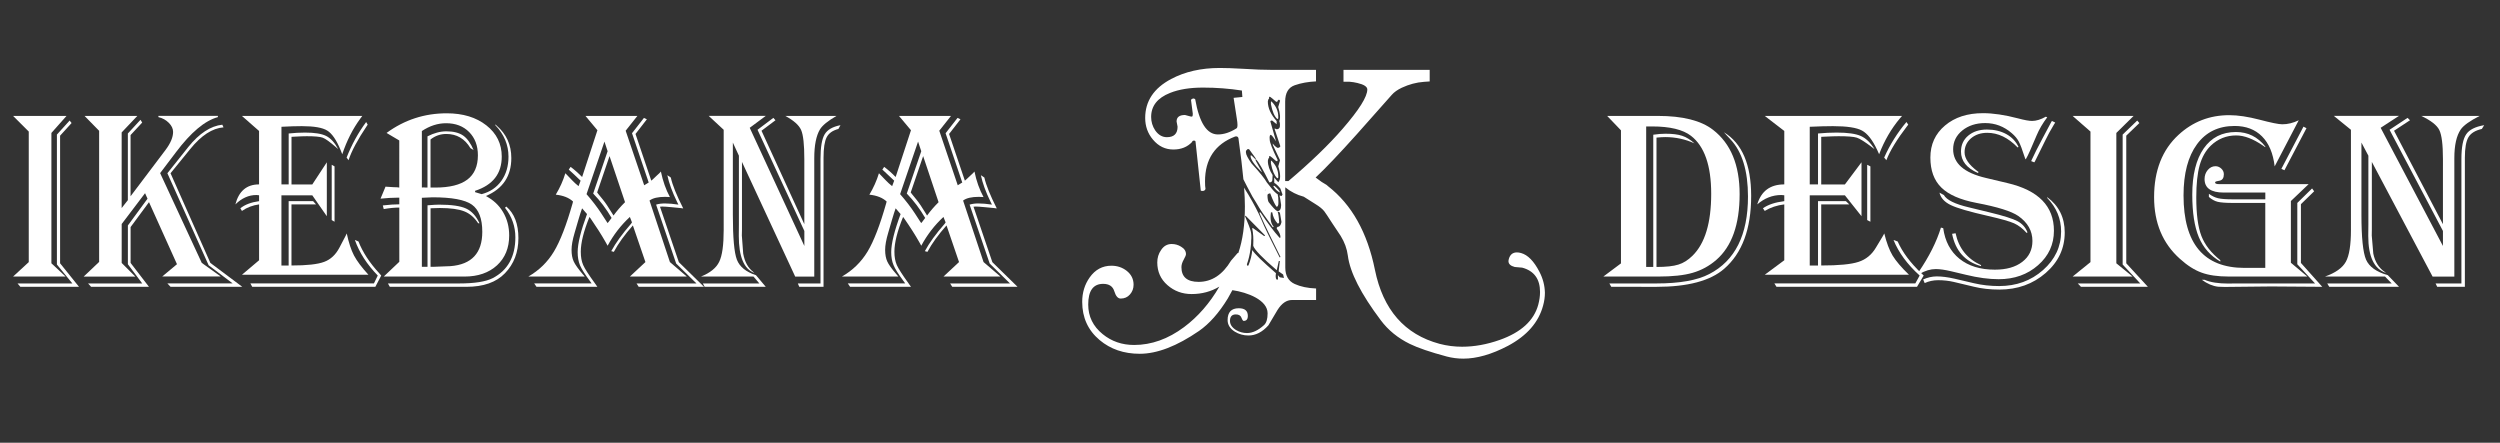 <?xml version="1.0" encoding="utf-8"?>
<!-- Generator: Adobe Illustrator 27.2.0, SVG Export Plug-In . SVG Version: 6.00 Build 0)  -->
<svg version="1.1" id="Layer_1" xmlns="http://www.w3.org/2000/svg" xmlns:xlink="http://www.w3.org/1999/xlink" x="0px" y="0px"
	 viewBox="0 0 8312 1472" style="enable-background:new 0 0 8312 1472;" xml:space="preserve">
<rect x="0" y="0" width="8312" height="1472" fill="#333333" stroke="none"/>
<style type="text/css">
	.st0{fill:#FFFFFF;}
</style>
<g>
	<g>
		<g>
			<g>
				<path class="st0" d="M43.5,385.4h177.7L170.9,442v433.4l47.2,44.1H43.5l52.1-48V437.4L43.5,385.4z M238,409.1l-38.2,42v424.3
					l62.9,78.2h-195l-9.4-11.2h182.3l-51.4-62.9V447.4l42.3-46.6L238,409.1z"/>
			</g>
			<g>
				<path class="st0" d="M281.1,385.4h175.5l-52.1,54.9v251.4l20.6-26.2V443.8l42-45.5l5.7,9.2l-38.7,41.6v203.4l116.3-154
					c16.7-22.2,25.1-42.2,25.1-59.9c0-10.7-4.8-20.8-14.2-30.2c-9.6-9.6-21.2-16-34.6-19v-4.1h197.7v4.1
					c-43.3,11.7-89.9,50.8-139.9,117.4l-52.1,68.8l138.4,298.4l63.1,45.3H539.3l49.1-40.9l-93-206.3L434.2,755v119.2l61.1,79.4
					H302.9l-10.1-11.2h180.1l-47.7-63.8v-129l65.3-89l-8.2-18.3l-77.7,102.5v129.5l45.3,45.3H278.2l51.4-48.8V434.9L281.1,385.4z
					 M743.2,423.4c-37,2.8-73.9,26.7-110.6,72L567,576l132.4,298.1l106,79.4H567l-10.5-11.2h217.1L693.7,882L556.5,576l69.7-87.5
					c36.5-45.2,74.1-69.7,112.9-73.9L743.2,423.4z"/>
			</g>
			<g>
				<path class="st0" d="M1204.6,385.4l-6,8c-25.5,34.7-45.7,74.4-60.7,119.4c-2.6-6.5-4.4-11.2-5.6-14.2
					c-13.8-33.3-28.5-54.8-44.3-64.5c-15.7-9.8-44-14.7-84.7-14.7c-18.7,0-41.3,0.7-67.5,2.1v191.6h24V443.8c19-2,37.1-3,54.3-3
					c31.7,0,55.2,3.7,70.2,11.2c15,7.5,28.4,22,40.1,43.8c-3.5-2.7-6.1-4.9-7.5-6.4c-20.3-17.7-34.8-28.2-43.9-31.6
					c-9.1-3.3-26.8-4.9-53.2-4.9c-8.1,0-22.3,0.4-42.8,1.6l-7.8,0.5v158.3h69.1l48.3-73.7v179.3l-48.3-69.5H935.7v233.5h24V668.8
					h81.3l9.8,10.8h-81.7v203.1c50.9,0,87.2-3.9,108.8-12.1c21.4-7.9,38.3-23.7,50.7-47.4l19.8-37.8c0.7-1.8,2.2-4.7,4.5-9.2
					c6.5,30.5,14.5,55,24.1,73.3c9.7,18.2,25.6,39.6,48,64H804.4l57-48.2V679.6c-21,2.9-40,10-57,21.7l-5.3-8.8
					c15.3-12.3,36-20,62.3-23.7v-19.6c-4.3-0.4-7.3-0.8-9.1-0.8c-25.5,0-48.7,10.5-69.7,31.2c11.5-44.3,37.7-66.5,78.7-66.5V435.4
					l-57-50L1204.6,385.4L1204.6,385.4L1204.6,385.4z M1267.5,916.1l-19.5,37.4H838.5l-6-11.2h410.7l12.8-26.2
					c-36-37-61.4-76.3-76.1-118.2l12,5c13.8,35.5,37,71,69.8,106.5L1267.5,916.1z M1112.3,553.2v184l-9.4-5.5V547.8L1112.3,553.2z
					 M1222.5,414.6l-2.6,3.7c-30.5,45.5-51,83.6-61.1,114.4l-6.4-8.8c16.8-42.9,38.4-82.3,65-118.2L1222.5,414.6z"/>
			</g>
			<g>
				<path class="st0" d="M1285.2,442c59.5-43.6,126.3-65.3,200.2-65.3c53.8,0,97.7,13.4,131.7,40.1c34,26.7,51.1,61.3,51.1,103.8
					c0,56.7-29.5,94.6-88.6,113.8v4.5c6,1.7,13.2,3.9,21.8,6.6c27.6-7.2,49.5-21.9,65.4-44c15.9-22.3,23.8-49.1,23.8-80.5
					c0-39.4-14.7-74.4-43.9-104.9v-2.5l4.2,3.8c32.7,28.1,49.1,64,49.1,107.9c0,60.4-28.2,102.6-84.7,126.4
					c24.4,12.7,43.6,30.3,57.2,53.4c13.6,23,20.4,48.9,20.4,77.8c0,41.3-13.5,74.4-40.5,99.3c-27,24.7-63.1,37.3-108,37.3h-268.6
					l51.8-49.1V690.1c-14.8,0-32.1,1.6-51.8,5l-3-12.1c22.3-2.6,40.5-3.7,54.8-3.7v-22h-9.4c-14.1,0-31.7,1-53,3.2l16.6-39.9
					l5.9,0.4c9.7,0.8,17.1,1.4,22.1,1.4c7.6,0,13.4,0.3,17.7,1.2V467L1285.2,442z M1683.4,686.7c26.9,23.2,40.2,58.1,40.2,105
					c0,47.2-14.9,86-44.7,116.8c-28.9,30.1-71.6,45.1-127.9,45.1h-254.9l-6.3-11.2h236.6c51.4,0,88.6-5.9,111.4-17.5
					c50.3-25.9,75.7-71.4,75.7-136.1c0-36-11.5-68.6-34.5-98.1L1683.4,686.7z M1402.6,435.7v187.8c2.7-0.3,4.6-0.4,5.6-0.4l6.7,0.4
					c1,0,3.2,0,6.4,0V453.3c21.5-11,42.5-16.7,62.9-16.7c23.5,0,42.1,4.8,55.7,14.1c13.6,9.5,25.2,25.7,34.8,48.4l-10.6-6.6
					c-18.8-31.4-45.6-47.1-80.2-47.1c-19.5,0-37.1,6.1-52.5,18.3v159.9h15.7c47.7,0,83.2-8.8,106.7-26.5
					c23.3-17.6,35.1-44.6,35.1-80.8c0-32-9.8-57.7-29.1-77.3c-19.4-19.5-44.9-29.3-76.4-29.3
					C1455.8,409.6,1428.8,418.3,1402.6,435.7z M1402.6,657.6V887h18.8V682.6c17.7-1.5,30.5-2.2,38.2-2.2c41.6,0,71.7,4.4,90.2,13
					c18.6,8.6,33.5,25,44.5,49h-4.5c-12.3-19-27.6-32.4-46.2-39.7c-18.4-7.3-45.6-11.1-81.4-11.1l-30.7,0.9V887h11.9l54.4-2.1
					c70.5-5.6,105.7-43.6,105.7-114.1c0-44.2-11.6-74.2-34.8-90.6C1545.4,664,1502,656,1438.2,656C1432,656,1420,656.6,1402.6,657.6
					z"/>
			</g>
			<g>
				<path class="st0" d="M2119.2,385.4l-39,49.2l61.6,181.4l15-9.2l-55.5-163.9L2141,392l9.7,4.6l-37.8,48.8l52.5,155.3
					c3.1-2.5,4.7-4.1,5.3-4.6l12.3-11.7c7.6-6.6,12.3-11.4,14.3-14.1c6.6,31.6,16.5,60,30,84.9c-7.2-0.5-12.5-0.7-15.7-0.7
					c-23.8,0-41.2,4-52.1,12.3l67.8,204.5l56.3,48.2h-189.4l51.7-48.2l-41.7-121.8c-27.5,31-48.6,60.2-63.3,87.9l-8.6-2.4
					c14.7-27.4,36.7-57.6,65.9-91.2l3-4.3l-7-18.2c-29.8,27.5-54.4,59.5-74,95.7l-6.7-12.1c-13-23-29.6-49.2-49.8-78.6l-3.9-5
					c-19.2,47.4-28.8,86-28.8,115.6c0,17.6,2.6,32.2,8,44.4c5.3,12.1,18.3,32.2,38.9,60.5c1.6,2.6,4.4,6.3,8.2,11.7h-202.4
					l-7.6-11.2h190.9l-6.3-8.8c-16.5-22.2-27.3-39.5-32.5-51.8c-5-12.4-7.6-26.7-7.6-43.4c0-28.4,10.4-70.5,31.1-126.6l-16.4-19.1
					c-3.3,8.9-7.5,22-12.5,39.1l-12.4,42.6c-6.7,22.6-10.1,41.4-10.1,56.3c0,15.7,2.4,28.5,7.2,38.8c4.8,10.4,14.7,24.3,29.9,42.1
					c1.5,1.6,3.8,4.3,6.8,7.9h-187.5c35.8-20.6,64-48.2,84.9-82.9c20.9-34.6,41.6-88.2,62.2-160.7l1.4-5.8
					c-13.3-12.5-32.4-20.1-57.4-22.8c13.8-22.8,24.4-46.5,31.9-71.2c3.5,3.7,5.7,5.9,6.4,6.6l16.9,17.6c5.8,6.1,12.6,12.4,20.6,18.7
					l6.8-18.2l-4.5-4.2c-12.5-12.2-23-22-31.6-29.6l-3.3-2.9l6.1-9.2c13.2,9.8,26,21,38.3,33.8l50.9-155.6l-39.7-47.5L2119.2,385.4
					L2119.2,385.4L2119.2,385.4L2119.2,385.4z M2009.7,470.7l-59.6,174.8c19,21.7,35.4,43,49.1,64.1l17.3,26.6
					c0.3,0.3,1.6,2.2,3.7,5.5c2.3-2.6,3.5-4,3.8-4.6l5.3-7c0.7-1.2,2.1-2.9,4.1-5.5c-17.5-29.9-37.9-57-61.2-81.1l48-140.7
					L2009.7,470.7z M2026.6,519l-41.2,120.7c2.2,2.7,3.5,4.3,3.7,5l15.4,19c8.2,10,18.7,25.6,31.5,46.7l3.8,6.2
					c10.8-15,23.4-29.7,38.3-44.4L2026.6,519z M2230.3,590.3c5.4,24.9,19.3,59.2,41.3,102.7c-5.6-0.7-8.6-1.3-9.4-1.3l-30.3-2.9
					c-13.8-1.3-23.7-2.1-30-2.1c-1,0-3.5,0.3-7.6,0.6l62.7,184.3l83.7,82h-217.2l-7.1-11.2h199.2l-67.5-66.2l-66.7-195.9
					c8.4-2.6,18.1-3.9,29.1-3.9c13.6,0,28.6,1.3,45.1,3.9l-4.6-9.2c-16-32.7-26.8-62.3-32.3-88.6L2230.3,590.3z"/>
			</g>
			<g>
				<path class="st0" d="M2781.2,385.4c-28.5,16.4-46.9,31.4-55.1,45c-12.5,21-18.8,52.8-18.8,95.3v27.1v366.8h-63.4l-177-381.3v226
					l-0.4,18.7l4.5,60c5,27.7,16.3,48.3,34.1,61.6l2.9,2.8c-34.4-12.8-51.6-53.8-51.6-122.7l0.3-39.1V517.7l-20.1-43.7v239.9
					c0,76,4.4,125.9,13.4,149.5c9.1,23.5,30.2,40.7,63.4,51.5l32.6,38.7h-203.2l-6-11.2h187.9l-19.5-22.9h-174.7
					c30.5-12.2,50.8-28.5,60.7-49.1c10.1-20.6,14.9-55.8,14.9-105.7V431.5l-49.8-46.2H2546l-53.3,39.6l181.6,392.9v-49.9
					l-155.7-336.4l52.6-39.6l7.1,7.9l-46.5,34.9l142.4,310.7V551.1V529c0-48.2-3.5-80.4-10.6-96.7c-7.2-16.3-24.7-31.8-52.7-46.9
					L2781.2,385.4L2781.2,385.4z M2794.4,416.2l-6.8,12.5c-19.2,5.1-32.2,14.2-39.1,27.8c-6.9,13.4-10.4,36.1-10.4,67.9v429.2h-80.6
					l-4.9-11.2h75.4V528.5c0-39.2,4.6-66.3,13.7-81.7C2750.8,431.4,2768.3,421.2,2794.4,416.2z"/>
			</g>
			<g>
				<path class="st0" d="M3161.9,385.4l-39,49.2l61.4,181.4l15-9.2l-55.4-163.9l39.7-50.9l9.8,4.6l-37.9,48.8l52.5,155.3
					c2.9-2.5,4.8-4.1,5.3-4.6l12.4-11.7c7.5-6.6,12.2-11.4,14.2-14.1c6.4,31.6,16.6,60,30.1,84.9c-7.3-0.5-12.6-0.7-15.8-0.7
					c-23.7,0-41.1,4-52.1,12.3l68,204.5l56.3,48.2h-189.5l51.7-48.2L3147,749.5c-27.6,31-48.7,60.2-63.5,87.9l-8.6-2.4
					c14.7-27.4,36.8-57.6,66.1-91.2l3-4.3l-7.2-18.2c-29.7,27.5-54.4,59.5-73.8,95.7l-6.7-12.1c-13-23-29.6-49.2-50-78.6l-3.7-5
					c-19.3,47.4-28.9,86-28.9,115.6c0,17.6,2.7,32.2,8,44.4c5.5,12.1,18.3,32.2,38.8,60.5c1.8,2.6,4.5,6.3,8.3,11.7h-202.5
					l-7.5-11.2h190.9l-6.4-8.8c-16.5-22.2-27.3-39.5-32.4-51.8c-5.2-12.4-7.8-26.7-7.8-43.4c0-28.4,10.4-70.5,31.2-126.6l-16.5-19.1
					c-3.3,8.9-7.3,22-12.4,39.1l-12.4,42.6c-6.7,22.6-10.1,41.4-10.1,56.3c0,15.7,2.4,28.5,7.1,38.8c4.7,10.4,14.7,24.3,30.1,42.1
					c1.5,1.6,3.7,4.3,6.7,7.9h-187.5c35.8-20.6,64.1-48.2,85.1-82.9c20.8-34.6,41.5-88.2,62-160.7l1.5-5.8
					c-13.3-12.5-32.5-20.1-57.4-22.8c13.7-22.8,24.3-46.5,31.8-71.2c3.6,3.7,5.6,5.9,6.3,6.6l17,17.6c5.8,6.1,12.6,12.4,20.6,18.7
					l6.8-18.2l-4.5-4.2c-12.5-12.2-23-22-31.5-29.6l-3.4-2.9l6-9.2c13.2,9.8,26.1,21,38.2,33.8l51-155.6l-39.8-47.5L3161.9,385.4
					L3161.9,385.4L3161.9,385.4L3161.9,385.4z M3052.4,470.7l-59.7,174.8c19,21.7,35.4,43,49.2,64.1l17.2,26.6
					c0.3,0.3,1.5,2.2,3.8,5.5c2.2-2.6,3.5-4,3.8-4.6l5.2-7c0.7-1.2,2.2-2.9,4.2-5.5c-17.5-29.9-37.9-57-61.2-81.1l48.1-140.7
					L3052.4,470.7z M3069.3,519L3028,639.8c2.3,2.7,3.5,4.3,3.7,5l15.4,19c8.3,10,18.8,25.6,31.5,46.7l3.7,6.2
					c10.8-15,23.5-29.7,38.3-44.4L3069.3,519z M3272.8,590.3c5.6,24.9,19.3,59.2,41.3,102.7c-5.5-0.7-8.7-1.3-9.4-1.3l-30.4-2.9
					c-13.8-1.3-23.8-2.1-30.1-2.1c-0.9,0-3.5,0.3-7.5,0.6l62.7,184.3l83.7,82H3166l-7.1-11.2H3358l-67.5-66.2l-66.8-195.9
					c8.5-2.6,18.2-3.9,29.2-3.9c13.5,0,28.5,1.3,45.1,3.9l-4.5-9.2c-16.1-32.7-26.8-62.3-32.3-88.6L3272.8,590.3z"/>
			</g>
		</g>
		<g>
			<g>
				<path class="st0" d="M5343.5,385.4h168.7c82.4,0,143.4,15.3,183.2,46.2c59,45.6,88.5,116.9,88.5,214
					c0,100.8-25.9,173.6-77.5,218.5c-23.3,20.3-49.6,34.5-78.5,42.9c-29,8.5-67.4,12.5-115.3,12.5h-181.8l58.6-43.8V433.3
					L5343.5,385.4z M5357.2,953.6l-6.4-11.2h156.7c77,0,135.5-10.4,175.4-31.2c85.9-44.3,128.8-130.3,128.8-257.7
					c0-85.2-19.2-148.4-57.9-189.8l-17-18.3c-0.6-0.6-2.3-2.4-5.1-5.7c60.4,36.8,90.6,107.5,90.6,211.8
					c0,109.7-29.9,190.3-89.9,242.3c-45.9,39.9-121,59.9-225.1,59.9L5357.2,953.6L5357.2,953.6L5357.2,953.6z M5473.2,420.4v467.2
					h23.6V447.9c14.8-2.2,28.3-3.3,40.6-3.3c23.5,0,41.9,2.3,55.5,6.9c13.6,4.4,27.2,12.9,40.9,25.2c-30.3-13.8-62.7-20.9-97.2-20.9
					c-7.4,0-17.1,0.6-29.1,1.7v430.1c31.9,0,56.2-2.6,72.8-7.9c16.5-4.9,32.3-15,47.1-29.6c41.4-40.7,62-109.4,62-205.6
					c0-94.1-22.4-158.3-67.2-192.9c-27-20.8-70-31.2-128.8-31.2L5473.2,420.4L5473.2,420.4z"/>
			</g>
			<g>
				<path class="st0" d="M6324,385.4l-7,8c-29.1,34.7-52.1,74.4-69.3,119.4c-2.9-6.5-5-11.2-6.4-14.2
					c-15.6-33.3-32.5-54.8-50.5-64.5c-17.9-9.8-50.2-14.7-96.7-14.7c-21.4,0-47.2,0.7-77.1,2.1v191.6h27.5V443.8c21.7-2,42.3-3,62-3
					c36.3,0,62.9,3.7,80,11.2c17.2,7.5,32.4,22,45.8,43.8c-4-2.7-6.8-4.9-8.5-6.4c-23.2-17.7-39.9-28.2-50.1-31.6
					c-10.3-3.3-30.5-4.9-60.8-4.9c-9.1,0-25.4,0.4-48.7,1.6l-9,0.5v158.3h78.7l55.2-73.7v179.3l-55.2-69.5h-116.9v233.5h27.5V668.8
					h92.8l11.2,10.8h-93.3v203.1c58.2,0,99.6-3.9,124.2-12.1c24.4-7.9,43.7-23.7,57.7-47.4l22.7-37.8c0.9-1.8,2.5-4.7,5.1-9.2
					c7.4,30.5,16.6,55,27.5,73.3c11.1,18.2,29.2,39.6,54.6,64h-479.6l65-48.2V679.6c-24,2.9-45.7,10-65,21.7l-6-8.8
					c17.4-12.3,41.1-20,71-23.7v-19.6c-4.9-0.4-8.3-0.8-10.3-0.8c-29,0-55.5,10.5-79.6,31.2c13.1-44.3,43.1-66.5,89.9-66.5V435.4
					l-65-50L6324,385.4L6324,385.4L6324,385.4z M6395.9,916.1l-22.2,37.4h-467.3l-6.9-11.2H6368l14.5-26.2
					c-41-37-69.9-76.3-86.9-118.2l13.8,5c15.7,35.5,42.2,71,79.6,106.5L6395.9,916.1z M6218.7,553.2v184l-10.7-5.5V547.8
					L6218.7,553.2z M6344.6,414.6l-3.1,3.7c-34.8,45.5-58,83.6-69.7,114.4l-7.3-8.8c19.1-42.9,43.8-82.3,74-118.2L6344.6,414.6z"/>
			</g>
			<g>
				<path class="st0" d="M6806.6,390c-14.8,19.5-26.7,39.7-35.5,60.7c-17.4,41.8-28.9,67.2-34.6,76.7l-2.1,2.5c-1.2-3-2-5.4-2.6-7
					c-7.9-25-14.6-42.5-19.7-52.1c-5.1-9.7-12.9-19-23.1-27.8c-26-22.6-55.5-33.8-88.6-33.8c-30.5,0-55.9,8.3-76.2,24.7
					c-20.2,16.5-30.4,37.3-30.4,62.3c0,46.6,36.1,78.3,108.3,95.3l72.3,17.2c103.1,24.1,154.5,76.9,154.5,158.5
					c0,45.5-17.5,83.8-52.8,114.6c-35.2,31-78.9,46.5-130.8,46.5c-32.5,0-68.9-4.8-109.1-14.7l-50-11.9c-20.3-4.7-36.9-7.1-50.1-7.1
					c-17.4,0-35.4,5.3-53.9,16.1l-3.5-5.8c35.4-51.9,60.2-101.3,74.5-148.2l7.6,2c6,43.5,24,77.5,53.9,101.6
					c30,24.1,69.2,36.3,117.7,36.3c38.3,0,68.6-8.5,91.2-25.9c22.5-17.1,33.8-40.3,33.8-69.5c0-33.5-15.6-61.3-47.1-83.2
					c-22.5-15.5-68.8-30.1-138.6-43.3c-54-10.3-93-27.3-117.2-51.2c-24.3-23.8-36.4-57-36.4-99.6c0-43.7,16.3-79.3,48.7-106.6
					c32.4-27.4,74.5-41,126.4-41c33.4,0,72.3,5.7,116.8,17.4c20.9,5.6,36.3,8.4,46.3,8.4c13.9,0,29.1-4.8,45.7-14.1L6806.6,390z
					 M6806.6,655.6c38.7,28.5,58.2,67.6,58.2,117.4c0,53-21,97.9-63.3,134.6c-42.3,36.8-93.6,55.2-154.1,55.2
					c-30.8,0-58.6-3.2-83.4-9.2l-68.4-16.3c-16-3.7-33.1-5.7-51.4-5.7c-16.2,0-31.3,3.2-45,9.6l-5.1-12.1
					c14.9-6.6,30-10.1,45.4-10.1c17.1,0,36.7,2.6,58.5,7.5l65.9,15.4c26.3,6.1,53.9,9.2,83,9.2c57.2,0,105.7-17.7,145.8-53.1
					c40-35.4,60.1-78.1,60.1-128.3c0-42.5-15.5-79.7-46.3-111.7L6806.6,655.6L6806.6,655.6L6806.6,655.6z M6448.4,640.6l14.5,7.8
					c9.5,16.6,37,30.1,82.7,40.9l68.8,16.7c46.9,11.3,78,21.2,93.5,29.4c15.5,8.2,26.6,20.6,33.2,37.3l-3,1.7
					c-12.8-14.5-26.7-25.1-41.6-31.9c-14.9-6.6-43.8-14.8-86.4-24.5c-61.6-14-102.8-25.9-124-36.1
					C6465,671.8,6452.5,658,6448.4,640.6z M6501.9,775.5c10.5,49.9,38.8,85.2,84.7,106v3.4c-53.1-14.9-85.1-50.8-96.3-107.5
					L6501.9,775.5z M6708.2,490.2c-31.4-32.5-65-48.6-101-48.6c-21.8,0-39.7,6.2-53.9,18.2c-14.2,12.2-21.5,27.8-21.5,46.6
					c0,20.6,14.5,41.7,43.3,63.2l3.3,2.1l-2.1,3.5c-37.6-16.4-56.4-40.2-56.4-71.2c0-21.7,7.9-39.3,23.9-52.9
					c16.1-13.5,36.8-20.4,62.5-20.4c24.5,0,46,5.2,64.5,15.3c18.4,10.2,31.9,24.5,40.4,42.6L6708.2,490.2z M6833.2,407.5l-4,6.2
					c-11.6,19.2-21.5,37.4-29.9,55c-20,40.8-31.2,63.4-33.7,68.2l-2.1,2.9l-10.2-4.1l1.6-3.9c8.3-18.3,20.3-42,36-71.5l29.2-54.8
					l2.2-3.4L6833.2,407.5z"/>
			</g>
			<g>
				<path class="st0" d="M6891,385.4h202.8l-57.4,56.6v433.4l54,44.1h-199.4l59.4-48V437.4L6891,385.4z M7113,409.1l-43.6,42v424.3
					l71.9,78.2h-222.5l-10.6-11.2H7116l-58.6-62.9V447.4l48.4-46.6L7113,409.1z"/>
			</g>
			<g>
				<path class="st0" d="M7642.8,399.9l-80,153.3c-5.2-43.7-19.1-76.8-42.2-99.9c-23-23-53.2-34.5-90.9-34.5
					c-53.7,0-95.4,20.3-125.1,60.7c-29.8,40.6-44.8,97.2-44.8,170.2c0,160.7,67.7,241,202.9,241h68.9v-216h-107.9
					c-23.3,0-40.2-1.3-50.2-3.7c-10.1-2.4-19.9-7.9-29.4-16.2v-10.4c10.4,7.4,20.6,12.4,30.8,14.7c10.4,2.5,26.9,3.6,50.1,3.6h106.7
					v-22.5h-119h-19.3c-42.4,0-63.7-15-63.7-44.9c0-11.8,3.6-21.7,10.6-30.1c7.2-8.4,15.7-12.6,25.7-12.6c7.4,0,13.9,2.8,19.4,8
					c5.6,5.3,8.4,11.5,8.4,18.7c0,12.2-4.6,19.3-13.7,21.3l-10.3,2.1c-3.4,0.7-5.1,2.1-5.1,4.1c0,3.7,4.7,5.4,14.1,5.4h14.5h282.4
					l-59,56.2v205.2l54.8,45.8h-218.7h-43.2c-36.2,0-66.2-4.3-89.8-13c-23.7-8.5-47.6-23.8-71.9-45.8c-57.4-51.1-86-119.4-86-205.1
					c0-88.5,27.2-157.6,81.3-207.3c47.3-43.6,103.6-65.3,168.6-65.3c29.1,0,62.5,5.1,100.2,14.9c38.6,10.2,63.9,15.4,76.1,15.4
					C7605.9,413.3,7624.2,408.9,7642.8,399.9z M7531.6,489.4l-7.7-5.3c-32.6-22.4-62.2-33.8-89-33.8c-32.6,0-60.7,11.4-84.3,33.8
					c-17.2,16.6-29.4,38.4-37.1,65.3c-7.5,26.9-11.3,62.5-11.3,106.6c0,56,5.6,98.8,17.1,128.7c11.5,29.6,32.4,56.4,62.8,80.3v4.6
					c-32.9-19.1-56.8-46.2-71.4-81c-14.5-34.8-21.8-82.1-21.8-141.7c0-65.7,12.7-116.8,38.1-153.4c25.4-36.4,61.1-54.6,107.1-54.6
					c39.8,0,72.3,16.1,97.6,48.2L7531.6,489.4L7531.6,489.4L7531.6,489.4L7531.6,489.4z M7694.1,636l-44,42.9v195.3l71,79.4
					l-169.9-1.2l-154,1.6c-9.7,0-17.1-0.3-22.3-0.7c-17.9-2.1-36.1-9.7-54.3-23.1h9c19.4,8.4,45.9,12.6,79.5,12.6l21.4-0.4h266.6
					l-59-63.8V674.7l49.1-48.2L7694.1,636z M7668.6,426.2l-73.3,139.8l-10.2-4.6l73.5-140.3L7668.6,426.2z"/>
			</g>
			<g>
				<path class="st0" d="M8244.4,385.4c-32.5,16.4-53.4,31.4-62.9,45c-14.3,21-21.3,52.8-21.3,95.3v27.1v366.8h-72.3l-202-381.3v226
					l-0.3,18.7l5.1,60c5.7,27.7,18.7,48.3,38.9,61.6l3.5,2.8c-39.4-12.8-59.1-53.8-59.1-122.7l0.4-39.1V517.7l-23.1-43.7v239.9
					c0,76,5.2,125.9,15.4,149.5c10.3,23.5,34.3,40.7,72.3,51.5l37.3,38.7h-231.9l-6.9-11.2h214.4l-22.2-22.9H7730
					c34.8-12.2,57.9-28.5,69.4-49.1c11.4-20.6,17-55.8,17-105.7V431.5l-56.9-46.2h216.5l-60.8,39.6l207.1,392.9v-49.9l-177.5-336.4
					l59.8-39.6l8.2,7.9l-53.1,34.9l162.6,310.7V551.1V529c0-48.2-4.1-80.4-12.1-96.7c-8.1-16.3-28.2-31.8-60.1-46.9L8244.4,385.4
					L8244.4,385.4z M8259.4,416.2l-7.7,12.5c-22,5.1-36.9,14.2-44.8,27.8c-7.8,13.4-11.7,36.1-11.7,67.9v429.2h-92l-5.4-11.2h85.9
					V528.5c0-39.2,5.3-66.3,15.7-81.7C8209.6,431.4,8229.7,421.2,8259.4,416.2z"/>
			</g>
		</g>
		<g>
			<g>
				<path class="st0" d="M4250,585.2c0-18.8-7.4-35.7-22.4-50.7h-2v9.2c4.7,23.7,11.5,39.8,20.4,48.4
					C4249.4,593.7,4250.6,591.3,4250,585.2z"/>
			</g>
			<g>
				<path class="st0" d="M4157.9,516.9v1.9c0,11.1,12.3,28.8,37,53.4v-1.9l-20.1-36.3v-3.7l-13.7-13.4L4157.9,516.9L4157.9,516.9z"
					/>
			</g>
			<g>
				<path class="st0" d="M4250,388.1c0-18.8-7.4-35.7-22.4-50.6h-2v9.2c4.7,23.9,11.5,39.8,20.4,48.3
					C4249.4,396.6,4250.6,394.2,4250,388.1z"/>
			</g>
			<g>
				<path class="st0" d="M5118.2,903.5c-18.3-35.4-38.6-56-60.9-62.2c-5-1.5-9.7-2.1-14-2.1c-14,0-23,7.6-27,22.7
					c-0.7,2.2-1,4.1-1,5.9c0,9.9,7,16.3,21,19.9l24.8,2.2c39.5,10.7,59.2,37.9,59.2,81c0,13.3-2,27.3-5.9,42.1
					c-14.4,53-57.1,92-128.2,117.2c-42.8,15.1-84.4,22.6-125,22.6c-25.4,0-50.6-3.2-74.9-9.6c-116.3-31.3-188-113.4-215-246.3
					c-25.1-124-77-216.5-155.7-277.7l-5-4.4l-16.5-10l-19.9-14.6c32.6-30.5,78.5-78.7,137.4-144.4l115.8-130.5
					c7.9-9,19-16.9,33.4-23.7c24.1-11.2,48.5-17.7,73.2-19.5c14.8-1,21.2-1.4,19.4-1.4v-38.4h-286.6v39.4h19.4
					c9,0.7,18.1,2,26.9,4.2c21.9,5.1,32.9,12.4,32.9,21.6c0,24.2-27.3,67.5-81.9,130.5c-46.6,53.8-106.9,111.8-180.4,174h-10.8v-264
					c0-29.1,10.6-47.3,32.1-54.7c21.3-7.4,44.8-11.5,70.4-12.7v-38.2h-141.3c-30.5,0-64.4-1.3-101.7-3.7
					c-32.1-1.9-57.7-2.7-77.1-2.7c-61.4,0-115.4,12.2-161.6,36.7c-57.4,30.5-86.2,73.6-86.2,129.4c0,27.6,8.5,51.7,25.8,72.1
					c18.4,22,41,32.9,67.9,32.9c25.9,0,46.5-8.4,62.1-24.9c0.7-3.2,2.8-4.7,6.4-4.7c3.6,0,5.3,1.5,5.3,4.7l17.3,161.7
					c2.2,0.8,4.1,1,5.9,1c5.3,0,8.6-2.3,9.8-6.9c-1.1-5.4-1.6-13.6-1.6-24.7c0-74.1,33.2-123.7,99.6-149.2
					c8.2-2.3,12.4,1.9,12.4,12.2c7,49.6,12.1,93,15.6,129.9c7.1,14.5,17.1,33.5,30,57.3c9.2,14.9,16.8,27,22.5,37.1
					c5.7,9.9,20.8,31.5,44.9,64.4h3v-1.6c-8.8-9.7-11.8-24.9-9-45.7v-1.7h4.6c2,14.3,8.1,26.9,18.2,37.5h1.5l3.1-3.5v-1.8
					c-0.8-17-2.6-28.5-5-34.1c5.3-0.8,8.3,2.1,8.6,8.8l4.3,25.3c-2.2,10.6-6.4,15.9-12.5,15.9l-3.2,2.9v3.5
					c8.2,10.8,12.3,20.3,12.3,28.4l-1.4,1.7h-1.6c-18.3-20.3-39.2-47.8-62.3-82.6l-1.4-1.7h-3.3c0,4.9,23.4,54.2,70.1,148.1
					l-2.8,1.5c-31.4-61.6-51.9-103.7-61.2-126.4c-9.5-22.6-23.9-50.4-43.3-83.1c-4.7-7.1-9.3-14.8-13.7-22.6
					c1.7,23.9,2.6,44.8,2.6,62.3c0,60.3-7.1,111.9-21.7,154.8c-0.9,0.2-1.5,0.3-2.9,0.9l-21.5,24.9c-28.2,47-64.1,70.5-107.8,70.5
					c-38.1,0-57.1-16.4-57.1-49c0-7.4,2.4-15.6,7.5-24.7c5-9,7.6-15.2,7.6-18.3c0-10.5-5.6-18.8-16.8-25.3
					c-9.3-5.7-19.6-8.6-30.7-8.6c-14.8,0-26.6,6.7-35.5,20.4c-8.3,11.9-12.4,25.6-12.4,40.9c0,30.6,11.3,55.8,33.9,75.5
					c22.7,19.9,49.4,29.6,80.3,29.6c33.8,0,64.5-8.2,92.2-24.7c-32,55.2-71.1,100.1-117.5,134.7c-52.9,39.4-108.1,59.3-166,59.3
					c-40.2,0-75.1-12.1-104.5-36.1c-31.9-25.9-48-58.6-48-98.2c0-45.9,16.6-68.9,49.6-68.9c19.7,0,32.2,8.2,37.1,24.5
					c5,16.4,12.1,24.4,21.2,24.4c12.5,0,22.9-4.4,30.8-13.6c8.1-9.1,12.1-20.1,12.1-32.5c0-18.7-7.7-34.3-23.1-46.3
					c-14.3-11.1-31.2-16.8-50.6-16.8c-29.8,0-53.9,13-72.3,39c-16.5,23.3-24.8,50.4-24.8,81.2c0,52.2,19.3,94.4,57.7,126.8
					c36.3,30.5,80.7,45.8,133.6,45.8c57.7,0,123.5-25.3,197.2-76c34.4-24,66.3-60,95.4-107.7c5.4-9.3,10.5-18.4,15.4-27.8
					c49.8,7.1,117.1,32.6,117.1,76.9c0,19-3.9,32-12,39.3c-19.3,17.6-38.2,26.4-56.6,26.4c-12.9,0-25.1-3.4-36.6-10.2
					c-13.2-8.3-19.9-18.4-19.9-30.2c0-14.4,6.5-21.6,19.5-21.6c9.6,0,15.9,3.6,18.6,10.8c2.7,7.2,5.2,10.8,7.3,10.8
					c9.4,0,14-5.6,14-16.7c0-16.9-10-25.4-30.2-25.4c-24.7,0-37.1,13.2-37.1,39.4c0,15.4,7.9,28.2,23.7,38.3
					c13.9,8.6,29.2,12.9,45.7,12.9c24,0,46.1-11.3,66.3-33.9c10-17,20.1-33.8,30.1-50.7c14-22.3,30.1-33.4,48.1-33.4h80.3v-38.3
					c-28.1-1.1-51.8-6.1-71.2-15c-20.8-9.6-31.2-27.7-31.2-54.4V622.8c17.9,14.7,38.4,25.1,61.4,31.2c12.5,7.9,25.1,15.9,37.7,23.8
					c14.7,8.9,24.9,17.3,30.6,24.7l9.3,13.4l16.2,24.9c9.7,14.4,19.3,29.1,29.1,43.7c12.8,20.9,20.8,42.6,23.7,65.4
					c7.1,55.7,43.5,127.2,109.4,214.7c24.7,33.1,56.9,59.3,96.4,78.7c26.9,13.2,67.9,27.3,122.9,42c18,4.7,36.3,7.1,55,7.1
					c44.9,0,94.4-14.1,148.7-42.6c62.9-33.5,101.9-78.1,116.8-133.8c4-14.4,6-28.7,6-42.7C5135.9,949,5129.9,925.8,5118.2,903.5z
					 M4101.5,325.3l10.7,69.5c1.4,8.3,2.2,15.1,2.2,20.4c0,6.9-1.2,10.8-3.7,11.8c-21.2,13.4-41.7,20-61.4,20
					c-36.7,0-61.8-38.9-75.5-117c-1.8-1.6-3.9-2.6-5.9-2.6c-2.5,0-5.3,1.4-8.1,4.3l6,46.4c0,4.9-0.5,7.9-1.7,9.1
					c-0.7,0.7-2.6,0.7-5.9,0l-18.3-4.9c-18.6,0-28,7.2-28,21.6l3.3,17.3c0,23.3-11.9,34.9-35.6,34.9c-15.4,0-28.3-7.6-38.8-22.6
					c-9.1-13.7-13.5-28.7-13.5-44.7c0-36.7,21-63.3,63-79.9c29.5-11.8,65.9-17.7,109.5-17.7c44.1,0,87.2,3.3,129.2,9.8l1.6,21.4
					L4101.5,325.3z M4205.2,633.6c0.6-1.4,1.1-2.1,1.9-2.3C4209.9,630.3,4208.4,631.2,4205.2,633.6z M4259.5,681.5
					c0,13.7-4.2,20.6-12.7,20.6c-6.1-3-15.7-13.3-29.1-30.6c-2.4-5.5-3.6-13-3.6-22.6c0-3.2,3-5.2,9.1-6.2
					c9.1,24.3,16.3,39.3,21.7,45.2c3.6-1.4,5.5-5.6,5.5-12.4v-6.2c0-10.1-0.7-17.3-2.2-21.8l0.7-0.7c-6.6-4.3-13.8-11.1-21.8-21.3
					l-15.2-19c-6.5-12.1-23.4-33.1-50.8-63.1c-12.3-17.6-18.6-29.6-18.6-36.1v-5.7l5.3-5.8h4.9l22.2,30.5v3.9h1.5
					c8.2,7.8,22.7,33.3,44,76.3c6.6,0,10-3.2,10-9.5l0.8-14.9c-10.3-15.7-15.8-31.7-15.8-47.5c0.5-4.8,1.8-8.2,4.2-9.8
					c-0.7-5.5,0.6-7.2,3.9-5.3c3.2,2.1,9.4,7.1,18.3,15.1l4.3,1.7c0.7-1.6,1.5-2.9,2.1-3.9c-17.6-36-26.5-58.6-26.6-67.4
					c-1.2-11.8,0.2-17.2,4.2-16.5c3.5,2,9.1,9.2,16.8,21.4l-19-66.4l2.2-2.6h4.1l14.7,12.1v-7v-3.5c-19.3-21.6-29.3-43.3-29.3-65.1
					c0.5-4.8,1.8-8,4.2-9.8c-0.7-5.5,0.6-7.2,3.9-5.3c3.3,2.1,9.4,7.2,18.3,15.1l4.3,1.7c3.6-8.5,6.9-9.8,10-4l-6.2,20.7
					c6.8,21.6,7.8,37,3.5,46.8c2.2,4.6,2.8,11.2,1.8,19.8c-2.1,5.3-5.6,7.6-10.7,7.2l-6.3-2.5v2.5l18.9,56.8
					c-2.4,4.3-5.8,5.9-10.4,4.9c-7-4.6-12-9.4-14.7-14.2v4.6l22,46.8c0.6,1,0.9,1.7,1,2.5c0.4,0.5,0.6,0.6,1,1.2L4250,553
					c8.2,26.6,8.2,44.2,0,52.8c-5.1-5.3-9.6-10.5-13.6-15.8l0.4,18.1c5.5,2.8,12.3,9,20.2,18.8l6.8,19.1v1.8l-1.8,1.9v1.8
					c-2.5,0-5.2-0.6-8-1.8C4255.8,657,4257.7,667.5,4259.5,681.5z M4255.3,922c-1.2-0.8-3.3-3.4-6.6-7.4l0.4,14.7h-5.1
					c-2.8-4.4-3.4-11.4-1.7-21c-44.6-38.7-70.9-64.3-78.8-76.9c-1.4,16.4-5.5,33.4-12.7,51.2l-3.6,1.2l-1.6-4.9
					c5.3-14.6,9.4-31.5,12.1-50.7l1.9-18.7l0.3-9.4c1.2-11.6,0.7-21.8-1.3-30.8c-2.1-8.9-8.5-25.7-19.1-50.3l1.7-1.9l64.9,65.7
					l-1.7,1.8h-1.7l-37.7-26.8l-1.7,1.9c3.5,15.4,4.6,34.1,3.5,55.9v1.9c4.5,13.2,30.6,40.2,78.2,80.9l6.8-30.7h3.3v1.9l-3.9,32.6
					l14.9,10.5l2.8,11.5L4255.3,922z"/>
			</g>
			<g>
				<path class="st0" d="M4237.3,617.9h-3.4v2c5.4,9.1,12.6,15.9,21.5,20.3C4255.4,635.7,4249.4,628.4,4237.3,617.9z"/>
			</g>
		</g>
	</g>
</g>
</svg>
